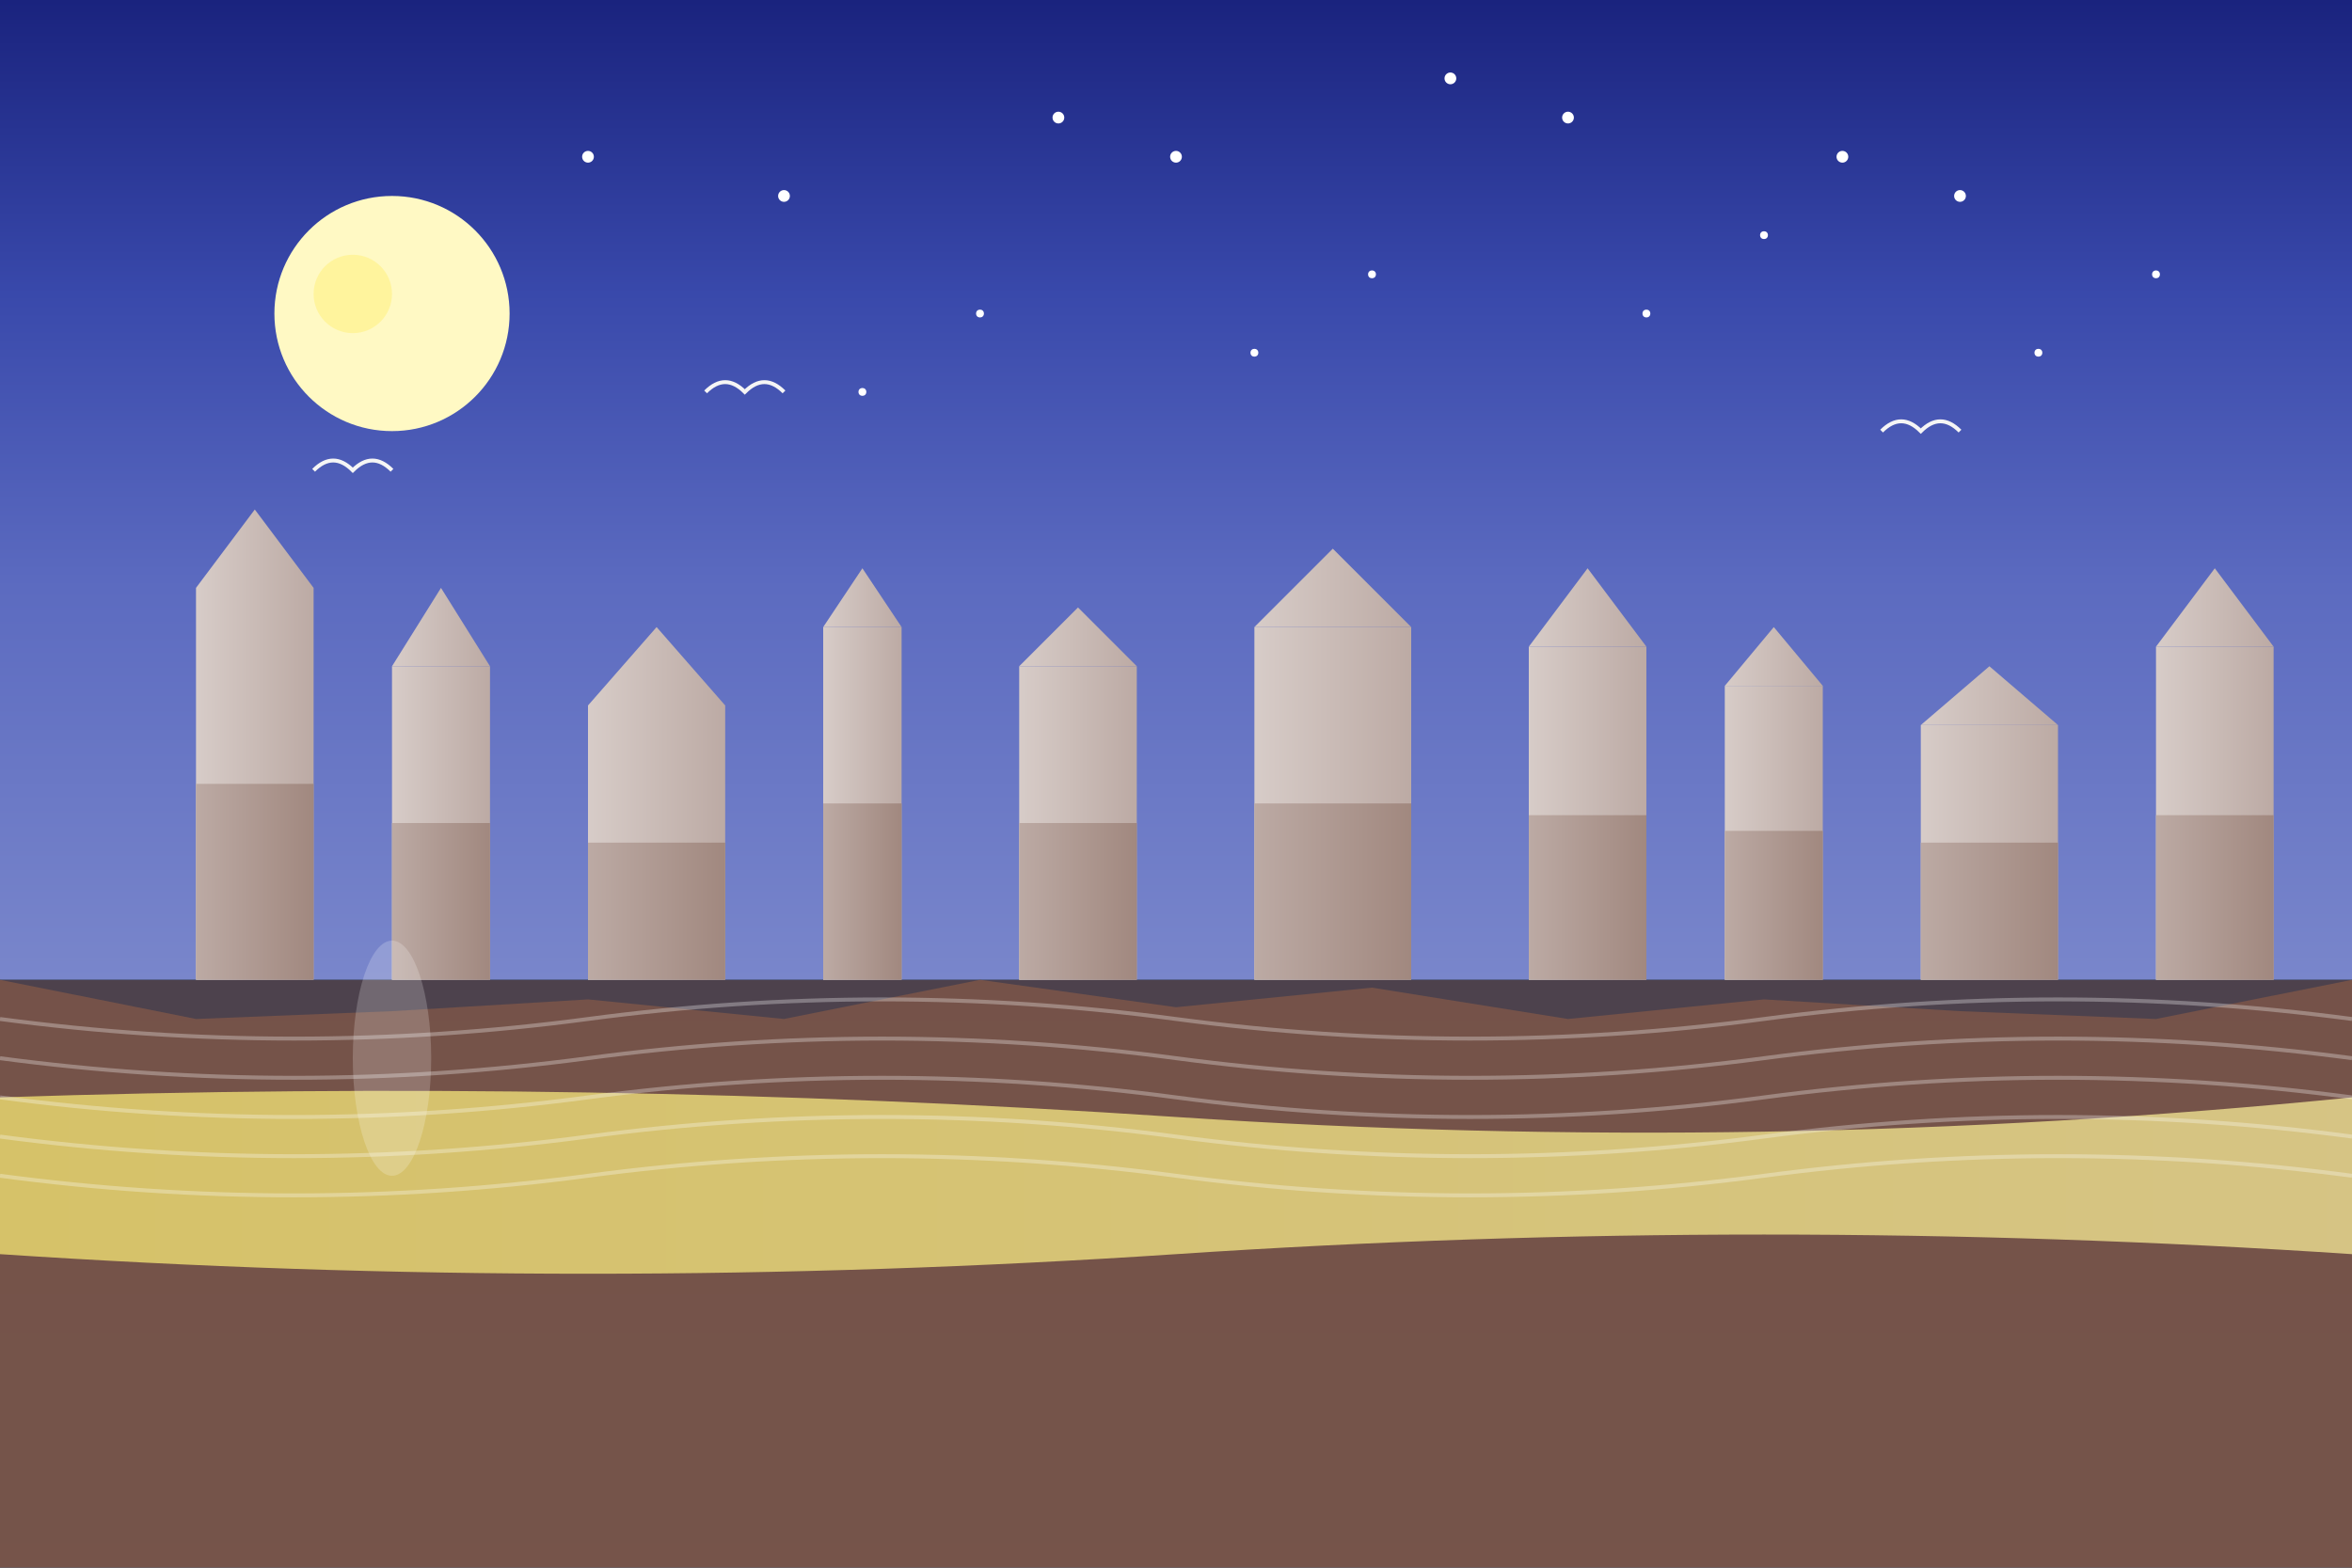 <svg xmlns="http://www.w3.org/2000/svg" viewBox="0 0 600 400" width="600" height="400">
  <rect x="0" y="0" width="600" height="400" fill="#808080" stroke="none"/>
  <!-- Background gradients -->
  <defs>
    <linearGradient id="skyGradient" x1="0%" y1="0%" x2="0%" y2="100%">
      <stop offset="0%" stop-color="#1A237E" />
      <stop offset="30%" stop-color="#3949AB" />
      <stop offset="60%" stop-color="#5C6BC0" />
      <stop offset="100%" stop-color="#7986CB" />
    </linearGradient>
    
    <linearGradient id="seaGradient" x1="0%" y1="0%" x2="0%" y2="100%">
      <stop offset="0%" stop-color="#0D47A1" />
      <stop offset="50%" stop-color="#1976D2" />
      <stop offset="100%" stop-color="#42A5F5" />
    </linearGradient>
    
    <linearGradient id="cliffGradient1" x1="0%" y1="0%" x2="100%" y2="0%">
      <stop offset="0%" stop-color="#D7CCC8" />
      <stop offset="100%" stop-color="#BCAAA4" />
    </linearGradient>
    
    <linearGradient id="cliffGradient2" x1="0%" y1="0%" x2="100%" y2="0%">
      <stop offset="0%" stop-color="#BCAAA4" />
      <stop offset="100%" stop-color="#A1887F" />
    </linearGradient>
    
    <linearGradient id="beachGradient" x1="0%" y1="0%" x2="100%" y2="0%">
      <stop offset="0%" stop-color="#FFF176" />
      <stop offset="100%" stop-color="#FFF59D" />
    </linearGradient>
  </defs>
  
  <!-- Sky -->
  <rect width="600" height="250" fill="url(#skyGradient)" />
  
  <!-- Sea -->
  <rect y="250" width="600" height="150" fill="url(#seaGradient)" />
  
  <!-- Moon -->
  <circle cx="100" cy="80" r="30" fill="#FFF9C4" />
  <circle cx="90" cy="75" r="10" fill="#FFF176" opacity="0.5" />
  
  <!-- Stars -->
  <circle cx="200" cy="50" r="1.5" fill="white" />
  <circle cx="250" cy="80" r="1" fill="white" />
  <circle cx="300" cy="40" r="1.5" fill="white" />
  <circle cx="350" cy="70" r="1" fill="white" />
  <circle cx="400" cy="30" r="1.5" fill="white" />
  <circle cx="450" cy="60" r="1" fill="white" />
  <circle cx="500" cy="50" r="1.5" fill="white" />
  <circle cx="550" cy="70" r="1" fill="white" />
  <circle cx="220" cy="100" r="1" fill="white" />
  <circle cx="270" cy="30" r="1.5" fill="white" />
  <circle cx="320" cy="90" r="1" fill="white" />
  <circle cx="370" cy="20" r="1.5" fill="white" />
  <circle cx="420" cy="80" r="1" fill="white" />
  <circle cx="470" cy="40" r="1.5" fill="white" />
  <circle cx="520" cy="90" r="1" fill="white" />
  <circle cx="150" cy="40" r="1.5" fill="white" />
  
  <!-- Main Coastline/Cliff -->
  <path d="M0,250 L0,400 L600,400 L600,250 Z" fill="#5D4037" opacity="0.8" />
  <path d="M0,250 L50,260 L100,258 L150,255 L200,260 L250,250 L300,257 L350,252 L400,260 L450,255 L500,258 L550,260 L600,250 L600,400 L0,400 Z" fill="#795548" opacity="0.9" />
  
  <!-- Beach -->
  <path d="M0,280 Q150,275 300,285 Q450,295 600,280 L600,320 Q450,310 300,320 Q150,330 0,320 Z" fill="url(#beachGradient)" opacity="0.7" />
  
  <!-- Twelve Apostles rock formations -->
  <!-- First formation -->
  <rect x="50" y="150" width="30" height="100" fill="url(#cliffGradient1)" />
  <rect x="50" y="200" width="30" height="50" fill="url(#cliffGradient2)" />
  <path d="M50,150 L65,130 L80,150" fill="url(#cliffGradient1)" />
  
  <!-- Second formation -->
  <rect x="100" y="170" width="25" height="80" fill="url(#cliffGradient1)" />
  <rect x="100" y="210" width="25" height="40" fill="url(#cliffGradient2)" />
  <path d="M100,170 L112.5,150 L125,170" fill="url(#cliffGradient1)" />
  
  <!-- Third formation -->
  <rect x="150" y="180" width="35" height="70" fill="url(#cliffGradient1)" />
  <rect x="150" y="215" width="35" height="35" fill="url(#cliffGradient2)" />
  <path d="M150,180 L167.5,160 L185,180" fill="url(#cliffGradient1)" />
  
  <!-- Fourth formation -->
  <rect x="210" y="160" width="20" height="90" fill="url(#cliffGradient1)" />
  <rect x="210" y="205" width="20" height="45" fill="url(#cliffGradient2)" />
  <path d="M210,160 L220,145 L230,160" fill="url(#cliffGradient1)" />
  
  <!-- Fifth formation -->
  <rect x="260" y="170" width="30" height="80" fill="url(#cliffGradient1)" />
  <rect x="260" y="210" width="30" height="40" fill="url(#cliffGradient2)" />
  <path d="M260,170 L275,155 L290,170" fill="url(#cliffGradient1)" />
  
  <!-- Sixth formation -->
  <rect x="320" y="160" width="40" height="90" fill="url(#cliffGradient1)" />
  <rect x="320" y="205" width="40" height="45" fill="url(#cliffGradient2)" />
  <path d="M320,160 L340,140 L360,160" fill="url(#cliffGradient1)" />
  
  <!-- Seventh formation -->
  <rect x="390" y="165" width="30" height="85" fill="url(#cliffGradient1)" />
  <rect x="390" y="208" width="30" height="42" fill="url(#cliffGradient2)" />
  <path d="M390,165 L405,145 L420,165" fill="url(#cliffGradient1)" />
  
  <!-- Eighth formation -->
  <rect x="440" y="175" width="25" height="75" fill="url(#cliffGradient1)" />
  <rect x="440" y="212" width="25" height="38" fill="url(#cliffGradient2)" />
  <path d="M440,175 L452.5,160 L465,175" fill="url(#cliffGradient1)" />
  
  <!-- Ninth formation -->
  <rect x="490" y="185" width="35" height="65" fill="url(#cliffGradient1)" />
  <rect x="490" y="215" width="35" height="35" fill="url(#cliffGradient2)" />
  <path d="M490,185 L507.5,170 L525,185" fill="url(#cliffGradient1)" />
  
  <!-- Tenth formation -->
  <rect x="550" y="165" width="30" height="85" fill="url(#cliffGradient1)" />
  <rect x="550" y="208" width="30" height="42" fill="url(#cliffGradient2)" />
  <path d="M550,165 L565,145 L580,165" fill="url(#cliffGradient1)" />
  
  <!-- Wave patterns -->
  <path d="M0,260 Q75,270 150,260 Q225,250 300,260 Q375,270 450,260 Q525,250 600,260" fill="none" stroke="white" stroke-width="1" opacity="0.3" />
  <path d="M0,270 Q75,280 150,270 Q225,260 300,270 Q375,280 450,270 Q525,260 600,270" fill="none" stroke="white" stroke-width="1" opacity="0.3" />
  <path d="M0,280 Q75,290 150,280 Q225,270 300,280 Q375,290 450,280 Q525,270 600,280" fill="none" stroke="white" stroke-width="1" opacity="0.3" />
  <path d="M0,290 Q75,300 150,290 Q225,280 300,290 Q375,300 450,290 Q525,280 600,290" fill="none" stroke="white" stroke-width="1" opacity="0.3" />
  <path d="M0,300 Q75,310 150,300 Q225,290 300,300 Q375,310 450,300 Q525,290 600,300" fill="none" stroke="white" stroke-width="1" opacity="0.3" />
  
  <!-- Reflection of moon on water -->
  <ellipse cx="100" cy="270" rx="10" ry="30" fill="white" opacity="0.2" />
  
  <!-- Seagulls -->
  <path d="M80,120 Q85,115 90,120 Q95,115 100,120" stroke="#F5F5F5" stroke-width="1" fill="none" />
  <path d="M180,100 Q185,95 190,100 Q195,95 200,100" stroke="#F5F5F5" stroke-width="1" fill="none" />
  <path d="M480,110 Q485,105 490,110 Q495,105 500,110" stroke="#F5F5F5" stroke-width="1" fill="none" />
</svg>
